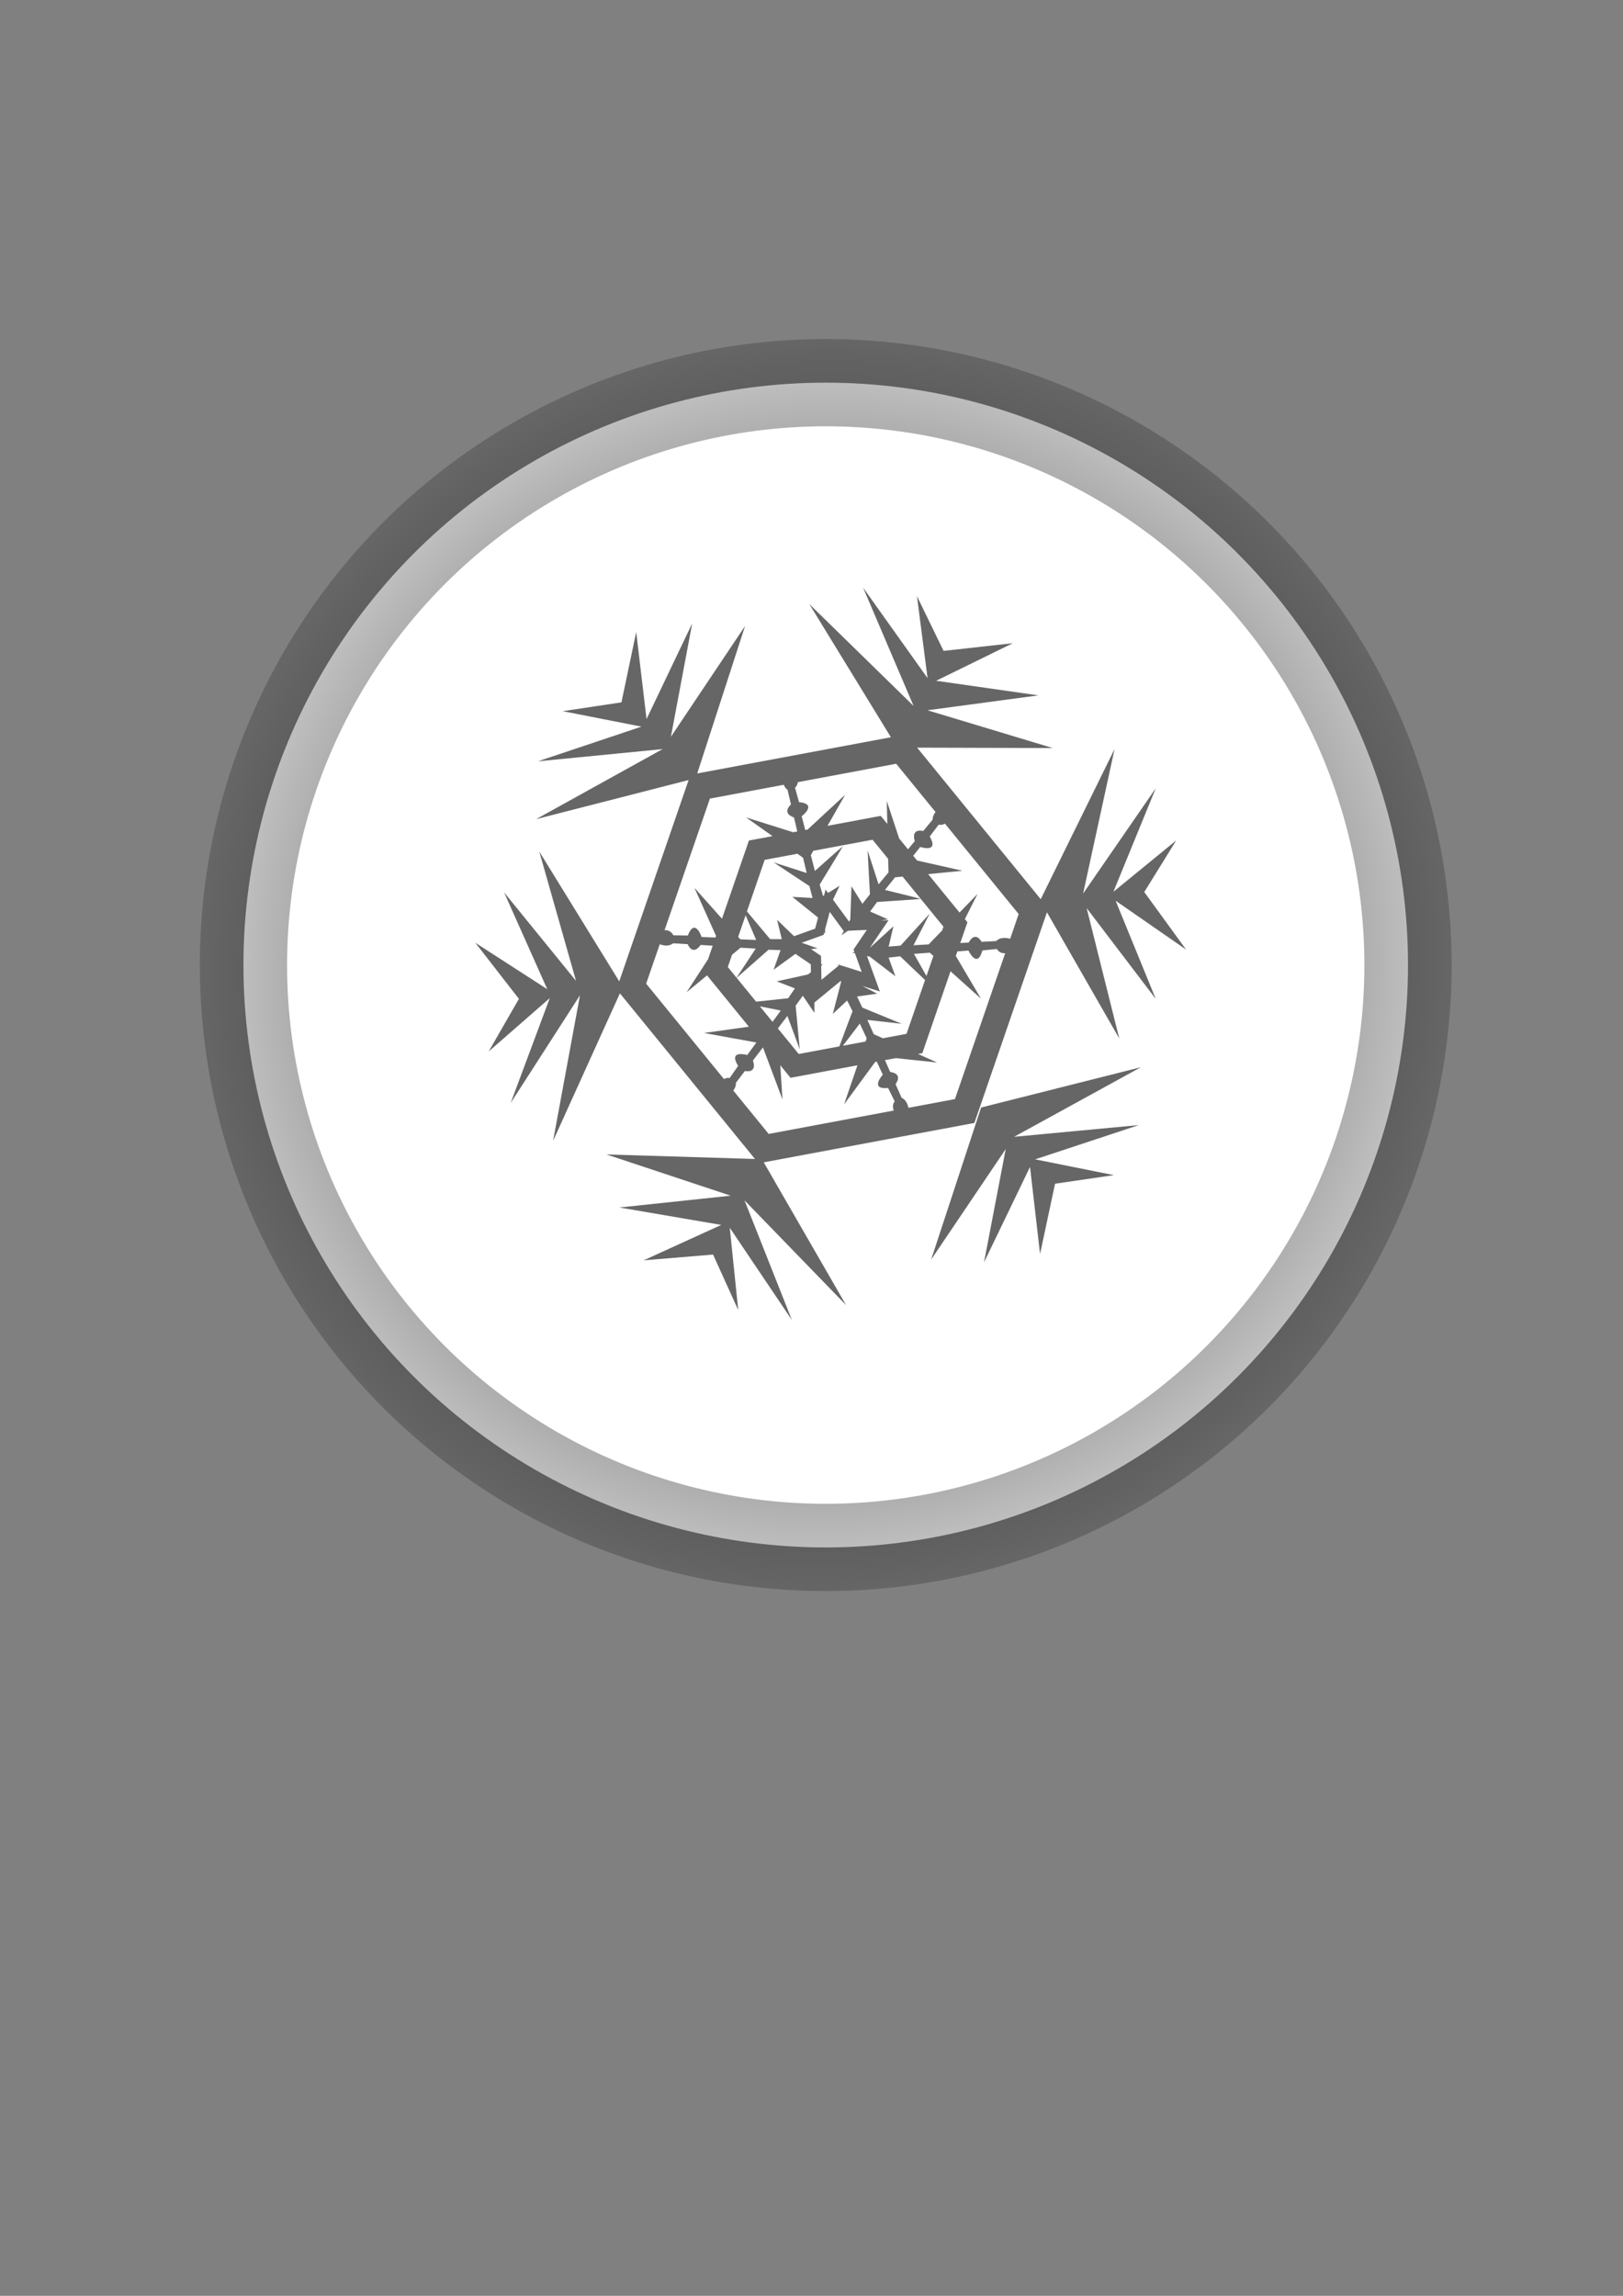 <?xml version="1.0" encoding="UTF-8" standalone="no"?>
<!-- Created with Inkscape (http://www.inkscape.org/) -->

<svg
   xmlns:osb="http://www.openswatchbook.org/uri/2009/osb"
   xmlns:dc="http://purl.org/dc/elements/1.1/"
   xmlns:cc="http://creativecommons.org/ns#"
   xmlns:rdf="http://www.w3.org/1999/02/22-rdf-syntax-ns#"
   xmlns:svg="http://www.w3.org/2000/svg"
   xmlns="http://www.w3.org/2000/svg"
   xmlns:xlink="http://www.w3.org/1999/xlink"
   xmlns:sodipodi="http://sodipodi.sourceforge.net/DTD/sodipodi-0.dtd"
   xmlns:inkscape="http://www.inkscape.org/namespaces/inkscape"
   width="210mm"
   height="297mm"
   viewBox="0 0 744.094 1052.362"
   id="svg5384"
   version="1.1"
   inkscape:version="0.91 r13725"
   inkscape:export-filename="C:\_IONIC_\pokedex\www\img\typbilder\14.png"
   inkscape:export-xdpi="15.054618"
   inkscape:export-ydpi="15.054618"
   sodipodi:docname="eis.svg">
  <rect x="0" y="0" width="744.094" height="1052.362" fill="#808080" stroke="none"/>
  <defs
     id="defs5386">
    <linearGradient
       inkscape:collect="always"
       id="linearGradient8998">
      <stop
         style="stop-color:#000000;stop-opacity:1;"
         offset="0"
         id="stop9000" />
      <stop
         style="stop-color:#000000;stop-opacity:0;"
         offset="1"
         id="stop9002" />
    </linearGradient>
    <linearGradient
       id="linearGradient8992"
       osb:paint="solid">
      <stop
         style="stop-color:#000000;stop-opacity:1;"
         offset="0"
         id="stop8994" />
    </linearGradient>
    <linearGradient
       id="linearGradient7378"
       osb:paint="solid">
      <stop
         style="stop-color:#ff03ce;stop-opacity:1;"
         offset="0"
         id="stop7380" />
    </linearGradient>
    <radialGradient
       inkscape:collect="always"
       xlink:href="#linearGradient8998"
       id="radialGradient9004"
       cx="378.571"
       cy="442.362"
       fx="378.571"
       fy="442.362"
       r="286.955"
       gradientUnits="userSpaceOnUse"
       gradientTransform="matrix(0.885,0.877,-0.889,0.898,436.682,-286.741)" />
    <linearGradient
       id="linearGradient4504"
       x1="110.45"
       xlink:href="#linearGradient14630"
       gradientUnits="userSpaceOnUse"
       y1="244.05"
       gradientTransform="matrix(0.602,0,0,1.661,-1691.95,-379.144)"
       x2="239.46"
       y2="376.9" />
    <linearGradient
       id="linearGradient14630">
      <stop
         id="stop14631"
         stop-color="#fff"
         offset="0" />
      <stop
         id="stop14632"
         stop-color="#fff"
         stop-opacity="0"
         offset="1" />
    </linearGradient>
    <linearGradient
       id="linearGradient4463"
       x1="198.88"
       xlink:href="#linearGradient14630"
       gradientUnits="userSpaceOnUse"
       y1="246.21"
       gradientTransform="matrix(0.683,0,0,1.464,-1695.508,-393.294)"
       x2="342.54"
       y2="403.09" />
    <linearGradient
       id="linearGradient4466"
       x1="349.43"
       xlink:href="#linearGradient14630"
       gradientUnits="userSpaceOnUse"
       y1="179.97"
       gradientTransform="matrix(0.544,0,0,1.838,-1717.857,-360.114)"
       x2="390.32"
       y2="179.97" />
    <linearGradient
       id="linearGradient4470"
       x1="-1131"
       xlink:href="#linearGradient17250"
       gradientUnits="userSpaceOnUse"
       y1="404.58"
       gradientTransform="matrix(0.796,0,0,1.706,-592.75,-425.174)"
       x2="-1102.7"
       y2="306.76" />
    <linearGradient
       id="linearGradient17250">
      <stop
         id="stop17251"
         stop-color="#dc0000"
         offset="0" />
      <stop
         id="stop17252"
         stop-color="#ffb200"
         offset="1" />
    </linearGradient>
    <linearGradient
       id="linearGradient4473"
       x1="533.78"
       xlink:href="#linearGradient14630"
       gradientUnits="userSpaceOnUse"
       y1="294.87"
       gradientTransform="matrix(0.603,0,0,1.66,-1717.857,-362.144)"
       x2="572.41"
       y2="294.87" />
    <linearGradient
       id="linearGradient4476"
       x1="501.4"
       xlink:href="#linearGradient14630"
       gradientUnits="userSpaceOnUse"
       y1="384.4"
       gradientTransform="matrix(0.795,0,0,1.258,-1694.154,-388.554)"
       x2="317.14"
       y2="485.78" />
    <linearGradient
       id="linearGradient4479"
       x1="-916.9"
       xlink:href="#linearGradient17250"
       gradientUnits="userSpaceOnUse"
       y1="438.47"
       gradientTransform="matrix(0.927,0,0,1.466,-592.75,-425.174)"
       x2="-857.96"
       y2="362.16" />
    <linearGradient
       id="linearGradient9274"
       x1="82.56"
       xlink:href="#linearGradient14630"
       gradientUnits="userSpaceOnUse"
       y1="1126.7"
       gradientTransform="matrix(1.1,-1.254,0.451,0.395,-311.02,864.05)"
       x2="94.621"
       y2="1102.5" />
    <linearGradient
       id="linearGradient9276"
       x1="78.646"
       xlink:href="#linearGradient14630"
       gradientUnits="userSpaceOnUse"
       y1="743.14"
       gradientTransform="matrix(-0.345,-1.103,0.826,-0.259,-265.09,1483.1)"
       x2="122.42"
       y2="713.55" />
    <linearGradient
       id="linearGradient4501"
       x1="468.41"
       xlink:href="#linearGradient14630"
       gradientUnits="userSpaceOnUse"
       y1="232.9"
       gradientTransform="matrix(0.607,0,0,1.648,-1717.857,-360.114)"
       x2="502.45"
       y2="232.9" />
    <linearGradient
       id="linearGradient4507"
       x1="78.646"
       xlink:href="#linearGradient14630"
       gradientUnits="userSpaceOnUse"
       y1="743.14"
       gradientTransform="matrix(1.156,0,0,0.865,-1695.508,-385.844)"
       x2="122.42"
       y2="713.55" />
    <linearGradient
       id="linearGradient4512"
       x1="-1308.2"
       xlink:href="#linearGradient17250"
       gradientUnits="userSpaceOnUse"
       y1="330.2"
       gradientTransform="matrix(0.702,0,0,1.936,-592.75,-425.174)"
       x2="-1335"
       y2="272.82" />
    <linearGradient
       id="linearGradient4498"
       x1="9.655"
       gradientUnits="userSpaceOnUse"
       y1="256.78"
       gradientTransform="matrix(0.806,0,0,1.241,-1700.249,-373.654)"
       x2="323.1"
       y2="500.8">
      <stop
         id="stop29187"
         stop-color="#fff"
         offset="0" />
      <stop
         id="stop29188"
         stop-color="#fff"
         stop-opacity="0"
         offset="1" />
    </linearGradient>
    <linearGradient
       id="linearGradient4515"
       x1="-1006.6"
       xlink:href="#linearGradient17250"
       gradientUnits="userSpaceOnUse"
       y1="448.68"
       gradientTransform="matrix(0.939,0,0,1.446,-592.75,-425.174)"
       x2="-953.88"
       y2="299.89" />
    <filter
       id="filter3321">
      <feGaussianBlur
         id="feGaussianBlur3323"
         stdDeviation="3.843"
         inkscape:collect="always" />
    </filter>
    <filter
       id="filter16889">
      <feGaussianBlur
         id="feGaussianBlur16891"
         stdDeviation="3.843"
         inkscape:collect="always" />
    </filter>
    <linearGradient
       id="linearGradient6110">
      <stop
         id="stop6112"
         style="stop-color:#6e6e6e"
         offset="0" />
      <stop
         id="stop6118"
         style="stop-color:#ffffff"
         offset=".5" />
      <stop
         id="stop6114"
         style="stop-color:#a1a1a1"
         offset="1" />
    </linearGradient>
    <linearGradient
       id="linearGradient13025">
      <stop
         id="stop13029"
         style="stop-color:#ffffff"
         offset="0" />
      <stop
         id="stop4382"
         style="stop-color:#bfbfbf"
         offset=".689" />
      <stop
         id="stop13031"
         style="stop-color:#525252"
         offset="1" />
    </linearGradient>
    <linearGradient
       id="linearGradient14971">
      <stop
         id="stop14973"
         style="stop-color:#502d16"
         offset="0" />
      <stop
         id="stop14975"
         style="stop-color:#2a170b"
         offset="1" />
    </linearGradient>
    <filter
       id="filter17097">
      <feGaussianBlur
         id="feGaussianBlur17099"
         stdDeviation="3.843"
         inkscape:collect="always" />
    </filter>
    <filter
       id="filter17101">
      <feGaussianBlur
         id="feGaussianBlur17103"
         stdDeviation="3.843"
         inkscape:collect="always" />
    </filter>
    <filter
       id="filter17105">
      <feGaussianBlur
         id="feGaussianBlur17107"
         stdDeviation="3.843"
         inkscape:collect="always" />
    </filter>
    <radialGradient
       id="radialGradient4236"
       xlink:href="#linearGradient13025"
       gradientUnits="userSpaceOnUse"
       cy="348.25"
       cx="142.22"
       gradientTransform="matrix(0.637,0.263,-0.655,1.588,281.89,-244.82)"
       r="7.704" />
    <radialGradient
       id="radialGradient4295"
       xlink:href="#linearGradient14630"
       gradientUnits="userSpaceOnUse"
       cy="348.82"
       cx="243.79"
       gradientTransform="matrix(2.022,2.972,-28.077,19.1,9438.6,-7234.3)"
       r="1.043" />
    <radialGradient
       id="radialGradient4297"
       xlink:href="#linearGradient14630"
       gradientUnits="userSpaceOnUse"
       cy="348.82"
       cx="243.79"
       gradientTransform="matrix(-4.863,3.454,-4.35,-8.126,2719.6,2028.8)"
       r="1.043" />
    <filter
       id="filter17327">
      <feGaussianBlur
         id="feGaussianBlur17329"
         stdDeviation="3.843"
         inkscape:collect="always" />
    </filter>
    <filter
       id="filter17331">
      <feGaussianBlur
         id="feGaussianBlur17333"
         stdDeviation="3.843"
         inkscape:collect="always" />
    </filter>
    <filter
       id="filter17335">
      <feGaussianBlur
         id="feGaussianBlur17337"
         stdDeviation="3.843"
         inkscape:collect="always" />
    </filter>
  </defs>
  <sodipodi:namedview
     id="base"
     pagecolor="#ffffff"
     bordercolor="#666666"
     borderopacity="1.0"
     inkscape:pageopacity="0.0"
     inkscape:pageshadow="2"
     inkscape:zoom="0.35"
     inkscape:cx="-249.28571"
     inkscape:cy="520"
     inkscape:document-units="px"
     inkscape:current-layer="layer1"
     showgrid="false"
     inkscape:window-width="1680"
     inkscape:window-height="987"
     inkscape:window-x="-8"
     inkscape:window-y="-8"
     inkscape:window-maximized="1" />
  <g
     inkscape:label="Ebene 1"
     inkscape:groupmode="layer"
     id="layer1">
    <g
       id="g20509">
      <circle
         r="266.955"
         cy="442.362"
         cx="378.571"
         id="path5932"
         style="opacity:1;fill:#ffffff;fill-opacity:1;fill-rule:nonzero;stroke:url(#radialGradient9004);stroke-width:40;stroke-miterlimit:4;stroke-dasharray:none;stroke-opacity:1" />
      <path
         d="m 543.786,435.265 -19.179,-26.369 14.652,-23.659 -28.796,23.539 19.424,-47.47 -33.316,48.299 14.432,-66.29 -33.862,68.861 -56.659,-69.469 62.173,0.184 -57.432,-17.314 50.857,-6.827 -46.889,-6.694 35.15,-17.219 -31.746,3.521 -12.193,-25.09 4.858,37.584 -29.562,-41.504 23.153,54.246 -47.803,-46.703 37.401,61.053 -88.786,16.592 21.939,-67.608 -34.015,50.807 9.764,-51.972 -20.927,43.835 -4.741,-39.87 -6.771,32.221 -26.913,4.047 36.088,7.08 -47.472,15.901 57.168,-5.604 -57.996,32.119 69.92,-17.934 -31.801,92.28 -36.659,-59.508 16.836,59.28 -32.973,-40.548 19.804,44.379 -32.985,-21.29 19.982,25.711 -13.892,24.14 28.035,-24.488 -17.928,48.09 31.777,-49.382 -12.334,66.746 30.642,-67.639 61.928,75.929 -68.098,-2.077 56.954,18.903 -51.011,5.408 46.687,7.992 -35.573,16.231 31.82,-2.641 11.537,25.426 -3.882,-37.711 28.489,42.302 -21.736,-54.873 46.558,48.014 -37.732,-65.435 96.581,-18.054 33.261,-96.554 33.169,57.881 -14.965,-59.799 31.685,41.625 -18.412,-45.019 32.316,22.392 z m -178.02,-76.739 45.098,-8.435 18.044,22.12 c -0.791,0.975 -1.319,2.128 -1.319,3.489 l -4.336,5.231 c 0,0 -5.686,-1.609 -3.858,4.642 l -3.103,3.736 -4.048,-4.958 -5.686,-17.174 0.251,10.512 -3.011,-3.705 -24.417,4.566 8.114,-14.255 -17.247,15.965 -1.079,0.196 -1.619,-6.301 c 0,0 7.513,-5.661 -1.22,-6.466 -0.067,-0.298 -1.846,-6.611 -1.846,-6.611 0,0 1.11,-0.874 1.282,-2.552 z m 29.593,103.36 -2.423,-5.085 9.194,-1.317 -6.74,-3.527 7.986,2.514 -5.894,-16.256 1.276,0.291 11.745,9.011 -3.103,-8.562 5.299,-0.602 c 0,0 7.084,6.808 11.414,10.892 l -8.501,24.647 -10.85,2.033 -4.183,-1.875 -2.913,-6.535 15.781,1.786 -18.087,-7.416 z m -24.263,-55.727 1.429,5.465 -9.261,-0.519 11.635,9.366 0.129,0.298 -1.331,4.92 -9.648,3.439 -7.789,-7.504 2.171,8.859 -5.348,-0.013 c 0,0 -6.863,-8.226 -10.641,-12.691 l 8.139,-23.64 15.008,-2.799 2.6,1.849 1.65,6.985 -15.168,-4.864 16.425,10.848 z m 27.747,3.743 -3.459,4.395 -5.011,-8.055 -0.54,15.23 -0.552,1.007 -7.378,-10.082 3.03,-6.383 -5.287,3.293 -1.122,-1.532 -0.724,2.679 -0.454,0.285 -1.54,-5.275 c 0,0 10.463,-17.098 10.549,-17.434 0.08,-0.323 -12.757,11.215 -12.757,11.215 l -1.858,-7.251 1.135,-2.001 27.171,-5.072 7.145,8.771 0.153,6.206 -4.539,5.465 -5.048,-15.553 1.086,20.094 z m -7.102,26.49 -1.079,0.272 1.288,0.291 3.091,8.549 -10.138,-3.198 -0.129,0.114 -0.485,-0.697 0.153,0.963 -7.832,6.453 -0.123,-6.263 0.638,-1.26 -0.65,0.5 -0.068,-3.939 -4.539,-3.097 2.944,-0.386 -7.262,-2.558 10.022,-3.578 0.319,-1.191 0.343,0.766 0.068,-2.267 2.104,-7.872 6.391,8.745 0.098,-0.007 -1.122,2.001 2.981,-2.083 8.654,-0.393 -6.084,8.973 0.417,1.159 z m -45.061,-5.528 -7.25,-0.279 -1.012,-1.127 3.422,-9.904 c 1.975,4.686 4.839,11.31 4.839,11.31 z m -7.164,3.546 6.955,0.412 -8.801,13.356 -3.993,-4.914 1.932,-5.63 3.907,-3.223 z m 12.849,0.931 5.483,0.177 -3.171,8.992 10.01,-7.27 7.029,4.794 0.068,3.622 -1.343,1.02 -14.309,3.16 8.286,3.236 -3.061,4.509 c 0,0 -8.85,0.925 -14.702,1.577 l -8.918,-10.93 14.628,-12.887 z m 5.6,27.883 -3.784,5.186 -5.796,-7.118 c 4.508,0.931 9.58,1.931 9.58,1.931 z m 3.024,2.463 5.673,15.312 -1.883,-20.024 3.287,-4.534 5.324,7.84 -0.012,-4.737 12.126,-9.974 0.092,0.614 -3.784,14.584 6.563,-6.136 2.484,4.883 c 0,0 -4.066,10.728 -6.047,16.142 l -18.621,3.477 -9.501,-11.633 0,-0.171 4.299,-5.642 z m 33.193,3.489 3.159,6.751 -0.497,1.488 -10.414,1.938 c 3.091,-4.009 7.753,-10.177 7.753,-10.177 z m 24.846,-31.929 7.237,-0.551 1.662,1.494 -3.171,9.208 c -2.453,-4.388 -5.729,-10.151 -5.729,-10.151 z m 6.747,-4.344 -6.955,0.38 7.415,-14.502 -13.334,14.673 -5.477,0.456 2.183,-9.309 -10.838,9.917 8.599,-12.716 -3.447,0.152 3.134,-0.557 -8.151,-3.578 3.232,-4.382 c 0,0 19.565,-1.241 19.866,-1.374 0.307,-0.133 -16.278,-4.123 -16.278,-4.123 l 4.618,-5.794 3.453,-0.342 18.743,22.975 -0.595,1.722 -6.17,6.402 z m -100.3,-66.841 33.862,-6.333 c 0.343,0.912 0.895,1.722 1.73,2.349 l 1.57,6.687 c 0,0 -4.594,3.825 1.392,5.953 l 1.503,6.428 -1.871,0.348 -21.595,-6.789 12.101,8.562 -10.813,2.02 -12.352,35.843 -12.641,-14.191 9.93,22.063 -0.264,0.747 -6.354,-0.247 c 0,0 -3.048,-9.075 -6.336,-0.684 -0.307,-0.019 -6.667,-0.095 -6.667,-0.095 0,0 -0.871,-2.451 -3.987,-2.356 l 20.792,-60.306 z m 6.446,128.57 -35.677,-43.74 6.231,-18.061 c 2.042,0.754 4.33,0.988 6.146,-0.431 l 6.655,0.399 c 0,0 2.208,5.642 5.919,0.355 l 5.563,0.329 -2.134,6.212 -9.85,15.141 9.378,-7.739 19.185,23.532 -20.571,2.869 24.018,4.37 -4.201,5.737 c 0,0 -8.955,-2.615 -4.171,4.978 -0.184,0.241 -3.907,5.585 -3.907,5.585 0,0 -1.257,-0.329 -2.582,0.462 z m 77.85,14.419 -57.352,10.721 -16.229,-19.891 c 0.767,-1.007 1.251,-2.185 1.196,-3.553 l 4.128,-5.408 c 0,0 5.753,1.374 3.686,-4.806 l 4.588,-6.003 8.948,23.849 -0.987,-15.648 4.686,5.737 30.679,-5.737 -6.115,17.896 14.229,-19.41 0.736,-0.146 2.784,5.946 c 0,0 -6.323,7.023 2.398,6.105 0.123,0.279 3.036,6.13 3.036,6.13 0,0 -1.478,1.704 -0.411,4.218 z m 28.041,-5.237 -21.338,3.99 c -0.393,-1.944 -1.288,-3.749 -3.122,-4.617 l -2.772,-6.263 c 0,0 3.803,-4.654 -2.459,-5.56 l -2.404,-5.402 5.048,-0.937 18.897,2.02 -8.771,-3.926 1.969,-0.367 12.923,-37.527 13.966,12.539 -11.549,-19.587 0.736,-2.071 5.078,-0.393 c 0,0 4.005,8.663 6.379,-0.044 0.301,-0.013 6.642,-0.671 6.642,-0.671 0,0 1.024,2.153 3.809,1.938 l -23.031,66.879 z m 25.324,-73.503 c -2.22,-0.608 -4.692,-0.671 -6.428,1.045 l -6.673,0.367 c 0,0 -2.784,-5.364 -5.919,0.323 l -3.864,0.215 3.287,-9.524 -1.184,-1.444 5.814,-11.525 -8.262,8.53 -14.376,-17.617 15.781,-1.539 -20.859,-4.692 -1.772,-2.178 3.22,-4.047 c 0,0 8.832,2.983 4.355,-4.806 0.196,-0.228 4.115,-5.421 4.115,-5.421 0,0 1.38,0.443 2.84,-0.475 l 33.813,41.46 -3.889,11.329 z m -13.328,77.36 -22.908,69.71 34.193,-50.674 -9.954,51.928 21.092,-43.733 4.6,39.889 6.882,-32.202 26.931,-3.933 -36.058,-7.232 47.527,-15.705 -57.181,5.37 58.119,-31.891 -73.244,18.472 z"
         id="path3190"
         style="opacity:0.6;fill:#000000"
         inkscape:connector-curvature="0" />
    </g>
  </g>
</svg>
